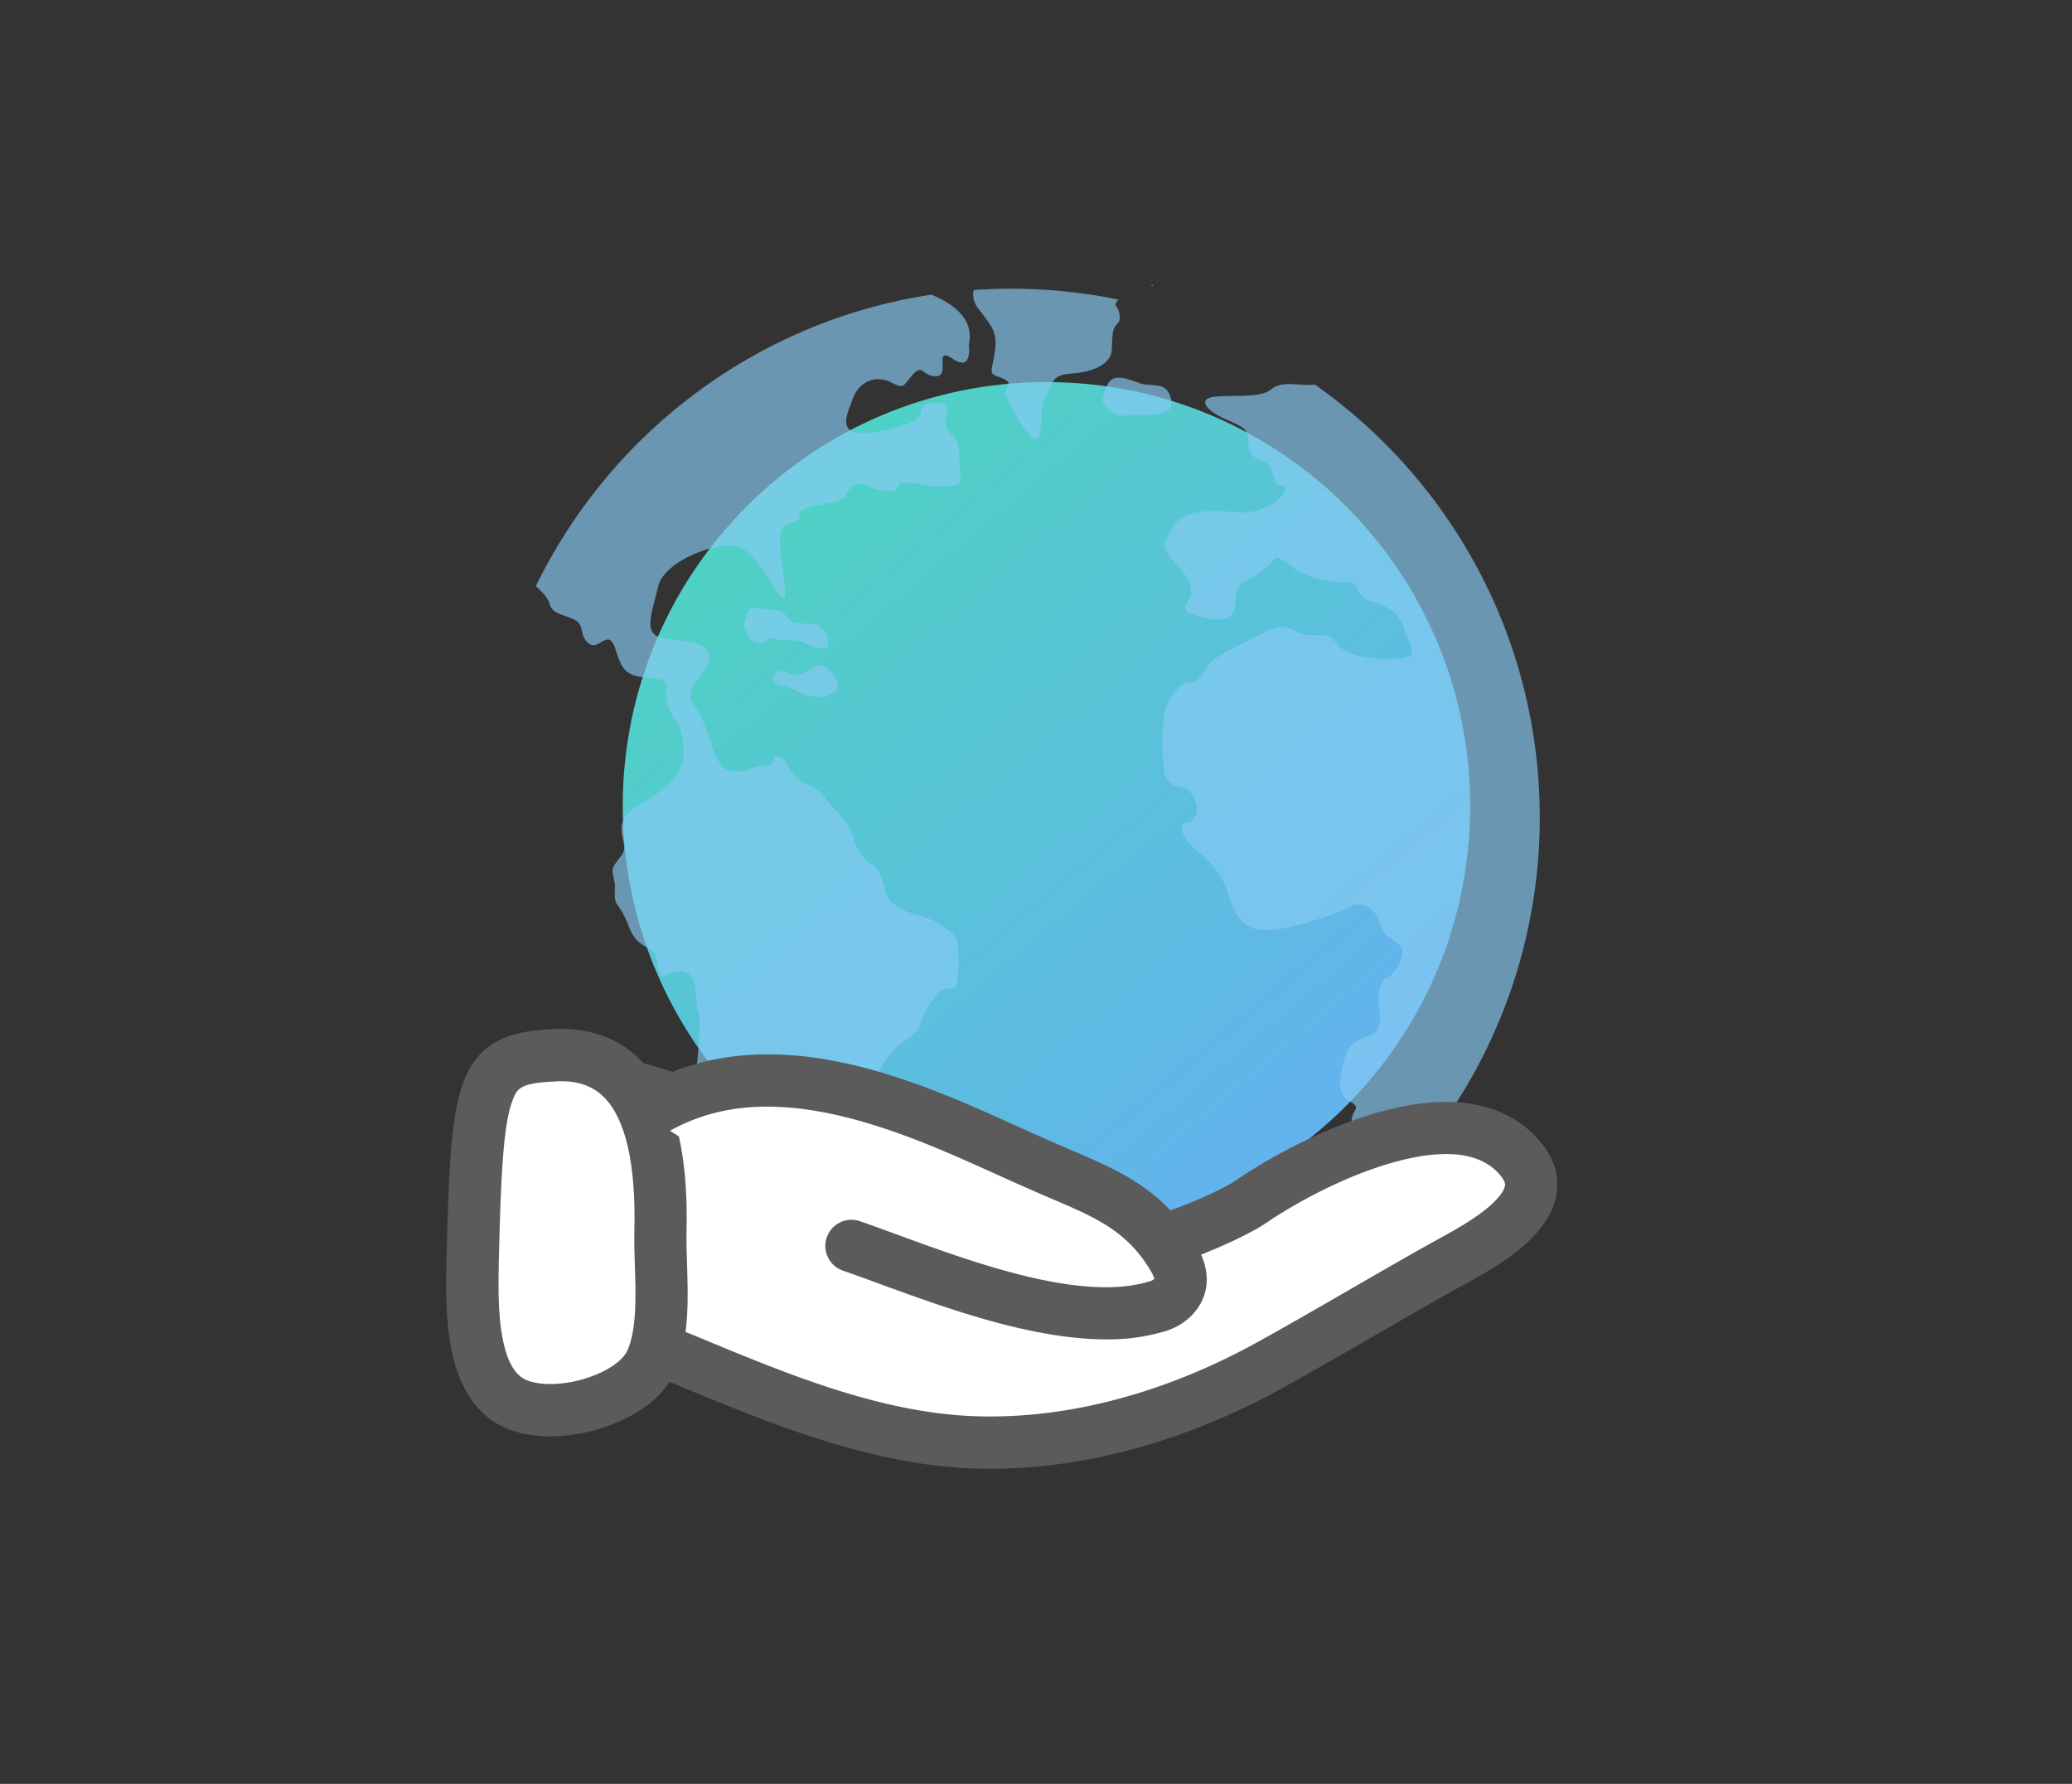 <svg width="833" height="717" fill="none" xmlns="http://www.w3.org/2000/svg"><rect width="100%" height="100%" fill="#333333" stroke="none"/><path d="M420.704 494.4c94.083 0 170.352-76.298 170.352-170.416 0-94.119-76.269-170.416-170.352-170.416s-170.352 76.297-170.352 170.416c0 94.118 76.269 170.416 170.352 170.416z" fill="url(#paint0_linear)"/><path d="M462.909 114.599h.619v.24h-.619v-.24z" fill="#4FD1C5"/><path opacity=".65" d="M301.877 257.417s4.251 2.406 6.662 0c2.412-2.406 2.958 0 5.916 0s6.283-.453 9.241 1.066c2.958 1.52 8.661 3.373 9.247.78.586-2.593-1.299-8.138-6.476-8.504-5.176-.367-8.134.366-10.166-2.959-2.032-3.326-4.804-2.033-8.501-2.959-3.698-.927-7.215-.374-7.582 1.846-.366 2.219-1.479 3.639-.739 5.798a32.264 32.264 0 002.398 4.932zM311.304 274.432c2.772 1.666 5.73 1.293 9.061 3.332 3.331 2.039 9.8 3.146 12.658 1.666 2.858-1.479 5.083-3.146 3.044-6.664-2.038-3.519-5.329-6.472-8.314-4.806-2.985 1.666-7.215 4.439-10.353 2.773s-4.997-1.293-6.103.926c-1.106 2.22.007 2.773.007 2.773zM443.488 161.799s2.405 5.918 9.994 5.178c7.588-.74 18.854 1.293 17.375-6.291-1.479-7.585-7.575-5.179-11.992-6.472-4.417-1.293-11.466-5.178-13.871.926-2.405 6.105-1.506 6.659-1.506 6.659z" fill="#87CBF4"/><path opacity=".65" d="M220.898 242.594c1.019 4.346 5.916 4.346 10.167 6.565 4.25 2.22 1.572 6.378 5.736 9.524 4.164 3.146 7.855-6.938 10.719 2.499 2.865 9.438 4.897 10.451 13.991 11.37 9.094.92 5.916 2.126 6.196 6.198a19.447 19.447 0 003.144 9.711c1.752 2.772 3.138 2.126 3.998 13.596.859 11.47-14.204 19.181-19.474 22.513-5.27 3.332-6.189 7.125-4.99 12.39 1.199 5.265.466 5.458-1.939 8.697-2.405 3.239-2.498 3.419-1.759 7.118.74 3.699.467 1.939.467 6.938 0 4.998 1.845 2.666 5.823 13.036 3.977 10.37 10.259 5.732 11.365 14.243 1.106 8.51 2.665 5.271 2.665 5.271 15.623-7.864 11.739 10.544 13.584 13.59 1.846 3.045-.666 24.972-1.199 28.578-.533 3.605 5.823 4.718 4.53 14.702-1.292 9.984 1.2 18.401 2.406 22.84 1.205 4.439 4.896 7.864 6.095 9.897 1.2 2.033-1.199 7.211 14.424 12.483s15.829 14.496 24.61 15.495c8.781 1 7.209-1.386 4.617-4.625-2.591-3.239-3.331-1.846-3.784-7.211-.453-5.365-3.698-6.565-5.736-11.377-2.039-4.812.739-12.943 4.81-15.442 4.071-2.499 3.791-6.191 3.791-6.191s8.594-15.262 12.938-19.701c4.343-4.439 5.176-5.918 4.717-10.724-.46-4.805 5.269-12.856 12.198-17.108 6.929-4.252 3.145-7.104 10.54-16.255s9.247 2.586 9.706-12.396c.46-14.983-1.845-12.85-5.456-15.902-3.611-3.053-7.208-4.072-11.645-5.332-4.438-1.26-8.661-3.146-10.906-6.471-2.246-3.326-1.939-10.664-6.469-13.503-4.531-2.839-6.383-6.105-7.862-11.557-1.479-5.451-6.469-9.523-10.353-14.242-3.884-4.719-3.884-4.439-9.887-7.491-6.002-3.053-5.556-9.004-9.553-10.297-3.997-1.293-.273 4.345-5.73 3.792-5.456-.553-3.79 2.586-12.571 2.219-8.781-.366-8.874-17.754-15.25-25.619-6.376-7.864 4.617-12.483 5.45-19.694.833-7.211-10.447-6.844-18.654-8.324-8.208-1.48-4.164-10.17-1.759-20.714 2.405-10.543 25.423-18.954 32.911-15.722 7.488 3.233 13.864 18.035 17.009 20.348 3.144 2.312-1.02-15.076-.926-22.934.093-7.857 4.063-6.291 7.115-8.51 3.051-2.22-3.791-3.699 9.427-6.099 13.218-2.399 7.675-2.959 11.992-6.844 4.317-3.886 6.196.833 14.79 1.479 8.594.647-3.052-5.645 14.33-2.592 17.382 3.052 14.883-3.053 14.883-3.053-.739-19.047-1.998-14.056-5.083-18.954-3.084-4.899 4.064-11.93-6.196-10.817-10.259 1.113 4.071 5.732-18.207 10.724-22.279 4.991-16.363-5.272-13.871-12.297 2.492-7.024 9.061-9.803 15.163-6.844 6.103 2.959 4.803 1.573 9.061-3.053 4.257-4.625 3.604.927 9.427.667 5.822-.26-1.386-12.39 6.662-6.932 8.048 5.459 6.376-5.831 6.376-5.831 2.305-9.997-5.963-16.242-15.024-19.994-70.153 10.623-129.046 55.57-159.046 117.178 2.485 2.206 5.003 4.899 5.496 6.991zM393.202 123.883c5.177 7.031 8.135 9.251 6.663 18.128-1.473 8.877-2.585 7.764 2.958 9.997 5.542 2.233.373 3.332 1.665 7.211 1.293 3.879 8.874 17.202 11.992 17.202 3.118 0 1.106-13.329 4.064-17.382 2.958-4.052 1.332-8.324 9.993-8.877 8.661-.553 16.269-3.699 16.456-9.804.186-6.105.366-8.137 1.659-9.617 1.292-1.479 1.852-1.666 1.299-4.992-.526-3.132-2.792-2.506-.313-5.331a213.54 213.54 0 00-43.098-4.379c-5.063 0-10.087.193-15.063.54-.52 1.986-.34 4.498 1.725 7.304zM619.024 328.569c0-71.905-35.703-135.473-90.333-173.948-7.142.553-13.218-1.8-17.535 1.799-4.437 3.699-15.156 2.279-22.551 2.986-7.395.706-4.071 5.525 4.437 9.224 8.507 3.699 8.501 4.065 8.874 9.617.373 5.552 2.958 5.918 5.916 7.025 2.958 1.106 3.697 4.811 4.803 8.137 1.106 3.326 4.417 0 3.871 3.699-.546 3.699-10.153 9.617-18.654 8.877-8.501-.739-22.652-2.219-26.862 6.665-4.211 8.884-4.57 6.292 4.663 17.388 9.234 11.097-5.176 13.683 4.071 17.015 9.247 3.333 15.896 2.473 16.656-2.666.759-5.138.373-9.19 4.81-11.043 4.437-1.853 9.24-6.285 10.719-8.138 1.479-1.852 2.219-1.479 8.508 3.333s17.375 5.545 21.445 5.545c4.071 0 3.331 4.072 6.663 6.291 3.331 2.22 12.938 2.713 15.896 12.083 2.958 9.371 7.395 11.957-5.177 12.33-12.572.373-20.333-2.959-22.552-7.031-2.218-4.072-8.134-1.48-13.324-2.959-5.19-1.48-5.55-5.919-17.009.373-11.458 6.291-18.654 7.951-22.371 14.795-3.718 6.845-7.395 2.586-10.353 6.665-2.958 4.079-8.554 6.891-5.476 35.07 0 0 2.145 4.325 6.582 4.665 4.437.34 8.134 7.858 5.549 12.156-2.585 4.299-6.469-.666-4.81 6.152 1.659 6.818 13.864 9.804 18.308 24.599 4.444 14.796 10.906 15.169 19.593 14.243 8.688-.927 24.957-6.665 28.841-8.878 3.884-2.212 9.8-1.293 12.205 5.552 2.405 6.845 3.698 5.918 7.948 9.43 4.251 3.513-2.405 12.39-4.25 13.13 0 0-5.177.553-3.518 14.429 1.659 13.876-10.906 5.332-14.23 18.861-3.325 13.529-.926 14.429 2.958 17.015 3.884 2.586.366 2.592 0 7.584-.367 4.992 3.138 8.504-.56 13.503-3.697 4.998-4.25 6.665-3.331 11.65s-4.071 8.877-.373 15.535c.4.713.873 1.453 1.399 2.213a212.13 212.13 0 0057.944-73.59 212.206 212.206 0 0020.61-91.381z" fill="#87CBF4"/><path d="M230.299 523.178c10.206 12.596 30.379 17.328 45.815 23.746 37.089 15.429 76.755 31.911 117.415 32.89 41.119.987 81.492-11.463 117.254-31.237 23.584-13.043 46.489-26.792 70.033-39.948 12.379-6.918 45.516-23.127 31.266-41.848-23.584-30.971-84.257-.7-108.84 15.995-13.658 9.284-59.54 26.726-76.882 22.727-17.342-3.999-170.052-78.537-192.411-70.532-21.045 7.544-13.424 64.267-8.66 78.963a28.26 28.26 0 005.01 9.244z" fill="#fff"/><path d="M398.019 590.351c-1.585 0-3.167-.02-4.743-.06-42.638-1.026-84.384-18.374-121.199-33.69-3.331-1.38-6.935-2.666-10.753-4.092-13.824-5.052-29.493-10.77-39.193-22.74a39.087 39.087 0 01-6.856-12.59c-2.938-9.077-5.996-28.104-5.842-45.479.199-25.993 7.255-41.695 20.972-46.613 7.162-2.566 20.133-2.519 66.116 14.995 28.087 10.704 60.699 24.92 86.908 36.35 20.086 8.757 40.859 17.814 45.303 18.827 12.598 2.906 55.189-12.043 68.62-21.173 13.684-9.331 36.089-21.374 57.961-27.326 37.429-10.223 56.076 1.773 65.117 13.63 6.155 8.084 6.175 15.755 5.109 20.767-3.59 16.895-24.443 28.311-36.901 35.129-.98.54-1.892 1.033-2.712 1.493-10.926 6.105-21.925 12.463-32.558 18.608-12.218 7.065-24.85 14.362-37.515 21.367-38.64 21.367-79.273 32.597-117.834 32.597zM237.34 444.928c-2.398 1.059-6.748 7.911-6.895 26.925-.127 15.929 2.805 32.597 4.824 38.848a17.93 17.93 0 003.191 5.832c6.036 7.451 18.254 11.91 30.073 16.222 3.864 1.413 7.861 2.872 11.612 4.432 36.829 15.329 74.91 31.157 113.637 32.09 36.216.873 74.93-9.477 111.925-29.924 12.485-6.905 25.036-14.156 37.168-21.167 10.7-6.185 21.765-12.583 32.825-18.761.866-.487 1.832-1.013 2.871-1.58 4.99-2.739 11.832-6.478 17.482-10.783 7.288-5.552 8.661-9.038 8.954-10.284.106-.5.326-1.546-1.273-3.652-7.455-9.79-21.898-11.85-42.924-6.105-19.321 5.278-39.367 16.089-51.652 24.439-13.911 9.451-62.951 29.392-85.15 24.273-5.996-1.386-20.932-7.831-48.96-20.047-25.316-11.05-56.889-24.799-84.09-35.243-41.792-16.049-51.785-15.815-53.618-15.515z" fill="#5B5B5B"/><path d="M223.416 566.758c-7.115.3-13.777-.853-18.567-3.759-16.236-9.83-15.177-40.101-14.823-55.817 1.678-75.157 4.317-81.755 33.311-83.075 39.02-1.779 42.897 41.774 42.191 70.892-.38 15.596 2.772 37.063-3.604 51.838-4.997 11.577-22.851 19.261-38.508 19.921z" fill="#fff"/><path d="M221.245 577.315c-8.561 0-16.07-1.82-21.839-5.332-21.086-12.783-20.32-46.093-19.913-63.981v-1.033c.919-41.101 2.118-60.315 7.168-72.905 7.082-17.661 21.752-19.781 36.169-20.44 13.991-.667 25.536 3.452 34.41 12.143 13.445 13.162 19.581 35.902 18.768 69.512-.094 3.813.046 8.151.193 12.743.453 14.049.966 29.991-4.664 43.007-6.995 16.202-29.313 25.46-47.701 26.239-.859.034-1.732.047-2.591.047zm4.377-142.738c-.593 0-1.193 0-1.806.04-14.41.667-15.749 2.586-17.621 7.265-3.758 9.37-4.857 29.424-5.67 65.554v1.046c-.266 11.683-.899 39.048 9.794 45.533 2.718 1.646 7.328 2.459 12.658 2.24 12.718-.534 26.409-6.878 29.313-13.576 3.764-8.718 3.331-22.14 2.945-33.99-.153-4.899-.306-9.524-.2-13.936.666-27.079-3.531-45.24-12.451-53.984-4.271-4.152-9.827-6.192-16.962-6.192z" fill="#5B5B5B"/><path d="M259.412 448.187c35.117-22.567 75.789-14.076 112.325 0 16.895 6.504 33.144 14.389 49.72 21.587 20.613 8.944 37.308 14.615 49.653 34.723 2.205 3.598 4.197 7.777 3.291 11.903-.906 4.125-4.723 7.271-8.814 8.564-35.31 11.143-89.939-12.576-123.25-24.166" fill="#fff"/><path d="M444.694 538.333c-29.979 0-64.543-12.616-91.351-22.413-5.164-1.886-10.034-3.666-14.477-5.212a10.505 10.505 0 01-6.473-13.379 10.501 10.501 0 015.347-6.009 10.507 10.507 0 018.028-.466c4.597 1.593 9.547 3.406 14.783 5.332 31.545 11.523 74.743 27.325 101.878 18.747a4.532 4.532 0 001.652-.913c-.099-.499-.486-1.679-1.932-3.998-9.467-15.442-21.985-20.794-39.353-28.205-1.806-.773-3.651-1.56-5.523-2.38-5.576-2.419-11.179-4.945-16.596-7.384-10.659-4.812-21.712-9.791-32.718-14.029-20.579-7.918-38.081-12.183-53.497-13.043-18.934-1.113-35.083 2.886-49.374 12.05a10.506 10.506 0 01-14.177-3.388 10.51 10.51 0 012.852-14.3c41.738-26.826 89.493-13.41 121.778-.987 11.532 4.446 22.858 9.551 33.777 14.483 5.33 2.412 10.88 4.905 16.323 7.271l5.409 2.326c18.535 7.917 36.043 15.395 49.014 36.542 2.818 4.592 6.362 11.63 4.604 19.654-1.646 7.498-7.749 13.756-15.916 16.335a79.882 79.882 0 01-24.058 3.366z" fill="#5B5B5B"/><defs><linearGradient id="paint0_linear" x1="315.195" y1="198.914" x2="526.065" y2="448.682" gradientUnits="userSpaceOnUse"><stop stop-color="#4FD1C5"/><stop offset="1" stop-color="#63B3ED"/></linearGradient></defs></svg>